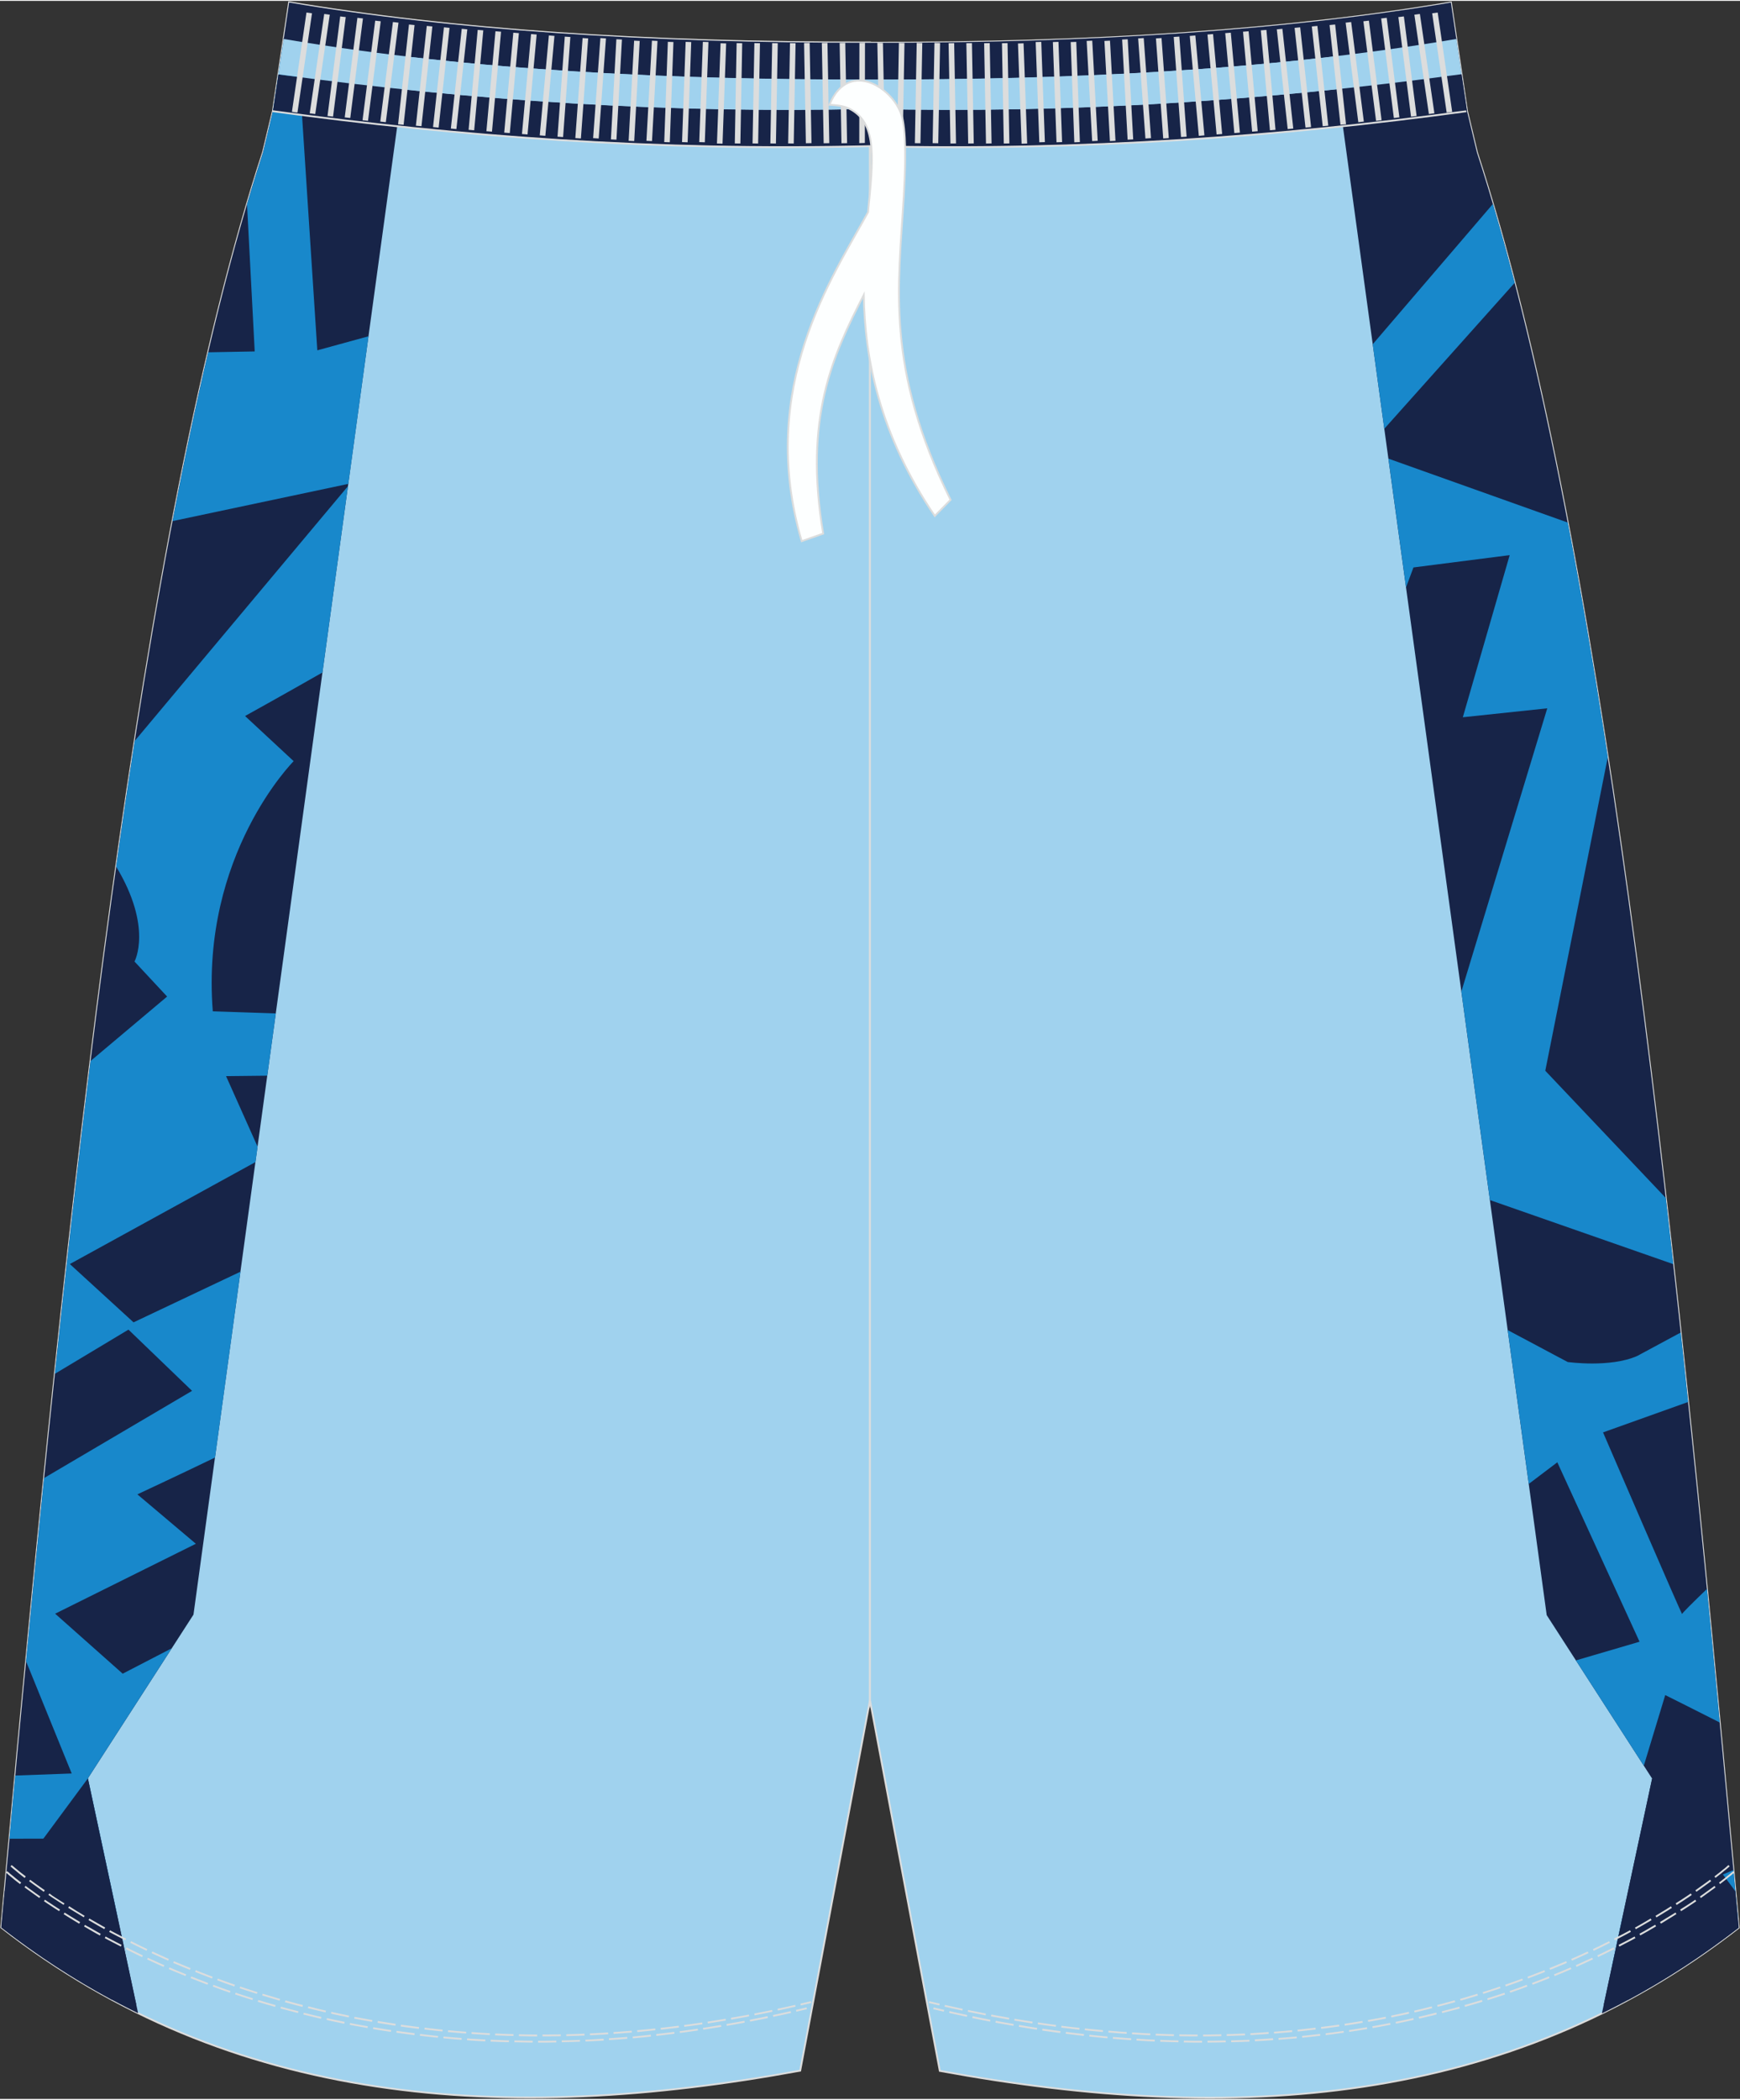 <?xml version="1.0" encoding="utf-8"?>
<!-- Generator: Adobe Illustrator 24.0.1, SVG Export Plug-In . SVG Version: 6.00 Build 0)  -->
<svg version="1.1" id="图层_1" xmlns="http://www.w3.org/2000/svg" xmlns:xlink="http://www.w3.org/1999/xlink" x="0px" y="0px"
	 width="380px" height="458.24px" viewBox="0 0 380.23 458.14" enable-background="new 0 0 380.23 458.14" xml:space="preserve">
<rect x="0" y="0" width="380.23" height="458.14" fill="#333333" stroke="none"/>
<g id="图层_1_1_">
	
		<path fill-rule="evenodd" clip-rule="evenodd" fill="#A0D2EE" stroke="#DCDDDD" stroke-width="0.4" stroke-miterlimit="22.926" d="
		M59.66,23.97l-1.99,8.32l-0.17,0.69c0,0,0,0.01,0,0.02C30.43,116.06,15.03,259.23,1.22,410.48l-0.94,10.21
		c50.19,39.04,110.17,43.11,174.58,31.27l15.25-80.88l0.01,0.05V9.09h-0.02C141.29,9.18,98.78,6.34,63.18,0.31L59.66,23.97z"/>
	<g>
		<g>
			<path fill-rule="evenodd" clip-rule="evenodd" fill="#172448" d="M62.01,8.15l26.92,3.69L42.28,352.38L19.2,388.14l10.98,51.28
				c-10.3-5.05-20.28-11.24-29.9-18.73l0.94-10.21C15.03,259.23,30.43,116.06,57.5,33.01c0-0.01,0-0.02,0-0.02l0.17-0.69l1.99-8.32
				L62.01,8.15z"/>
			<path fill-rule="evenodd" clip-rule="evenodd" fill="#1888CB" d="M2.05,401.32c7.91-0.05,15.08-0.02,15.2,0.23l8.46,16.99
				l-6.51-30.41l18.33-28.4l-10.72,5.55l-14.76-13.1l30.75-15.27l-12.78-10.79c0,0,9.18-4.28,16.97-8.04l5.56-40.58l-23.37,11.06
				l-13.92-12.73l40.57-22.27l0.46-3.35L49.4,234.8l9.01-0.1l1.86-13.59l-13.77-0.46c-2.7-34.24,17.67-54.63,17.67-54.63
				l-10.62-9.86c0,0,8.08-4.47,16.92-9.51l5.57-40.68l-46.6,55.63c-1.39,8.95-2.74,18.1-4.06,27.44
				c8.06,13.32,4.01,20.73,4.01,20.73l7.13,7.65L19.78,231.5c-2.73,22.06-5.32,44.91-7.79,68.3l16.08-9.65l13.9,13.37L9.63,322.56
				c-1.34,13.2-2.65,26.54-3.94,39.99l9.98,24.52l-12.34,0.45C2.9,392.11,2.48,396.71,2.05,401.32L2.05,401.32z M59.66,23.97
				L61.8,9.61l3.19-0.12l4.35,66.82l11.19-3.07l-4.41,32.23l-38.41,8.13c2.47-12.92,5.06-25.24,7.79-36.86l10.16-0.19l-1.68-32.13
				c1.15-3.91,2.33-7.72,3.53-11.4c0-0.01,0-0.02,0-0.02l0.17-0.69L59.66,23.97z"/>
		</g>
		<path fill-rule="evenodd" clip-rule="evenodd" fill="#172448" d="M19.21,388.14l10.57,49.39l-5.39-1.09
			c-8.26-4.45-16.3-9.68-24.11-15.75l0.73-7.94L19.21,388.14z"/>
	</g>
	
		<path fill-rule="evenodd" clip-rule="evenodd" fill="#A0D2EE" stroke="#DCDDDD" stroke-width="0.4" stroke-miterlimit="22.926" d="
		M320.57,24.03l1.99,8.32l0.17,0.69c0,0,0,0.01,0,0.02c27.07,83.05,42.47,226.22,56.28,377.47l0.94,10.21
		c-50.19,39.04-110.17,43.11-174.58,31.27l-15.25-80.88l-0.01,0.05V9.14h0.02c48.81,0.09,91.32-2.74,126.92-8.78L320.57,24.03z"/>
	<g>
		<g>
			<path fill-rule="evenodd" clip-rule="evenodd" fill="#172448" d="M291.33,11.89l26.89-3.68l2.35,15.82l1.99,8.32l0.17,0.69
				c0,0,0,0.01,0,0.02c27.07,83.05,42.47,226.22,56.28,377.47l0.94,10.21c-9.62,7.48-19.6,13.68-29.9,18.73l10.98-51.28l-23.04-35.7
				L291.33,11.89z"/>
			<path fill-rule="evenodd" clip-rule="evenodd" fill="#1888CB" d="M299.97,74.98l26.26-30.63c1.63,5.52,3.22,11.26,4.76,17.22
				L302.5,93.44L299.97,74.98L299.97,74.98z M342.59,113.92c3.09,16.17,6,33.29,8.75,51.21l-13.66,68.49l26.34,27.79
				c0.55,4.78,1.09,9.6,1.63,14.44l-40.07-13.99l-6.24-45.53l18.77-61.85l-18.45,1.95l10.24-35.4l-21.03,2.69l-1.62,4.34l-3.85-28.1
				L342.59,113.92L342.59,113.92z M367.28,290.78c0.54,5.03,1.08,10.09,1.61,15.17l-18.59,6.64c0,0,17.35,40.22,17.28,39.66
				c-0.02-0.17,2.24-2.41,5.43-5.48c0.94,9.66,1.88,19.39,2.8,29.17c-6.64-3.37-11.92-5.99-11.92-5.99l-4.68,15.42l-14.84-22.99
				l13.91-4.08l-17.97-39.18l-6.24,4.72l-4.6-33.59l13.1,6.97c0,0,9.25,1.31,15.2-1.32L367.28,290.78L367.28,290.78z M378.8,408.15
				l0.22,2.38l0.75,8.24l-27.54,10.5l2.3-10.77L378.8,408.15z"/>
		</g>
		<path fill-rule="evenodd" clip-rule="evenodd" fill="#172448" d="M361.02,388.19l-10.57,49.39l5.39-1.09
			c8.26-4.45,16.3-9.68,24.11-15.75l-0.73-7.94L361.02,388.19z"/>
	</g>
	<path fill-rule="evenodd" clip-rule="evenodd" fill="#DCDDDD" d="M4.64,410.89l-0.16-0.12l-0.18-0.14l-0.17-0.13l-0.17-0.13
		l-0.16-0.13l-0.16-0.12L3.49,410l-0.15-0.12l-0.14-0.12l-0.13-0.11l-0.13-0.11l-0.12-0.1l-0.12-0.09l-0.11-0.09l-0.11-0.09
		l-0.1-0.08l-0.09-0.07l-0.09-0.07l-0.08-0.07l-0.07-0.07l-0.07-0.07l-0.07-0.05l-0.06-0.05l-0.06-0.05l-0.05-0.04l-0.04-0.04
		l-0.04-0.03l-0.03-0.03l-0.02-0.02l-0.02-0.02l-0.01-0.01l-0.01-0.01l0,0l-0.26,0.3l0,0l0.01,0.01l0.01,0.02l0.02,0.02l0.02,0.02
		l0.03,0.03l0.04,0.03l0.04,0.04l0.05,0.04l0.05,0.05L1.64,409l0.07,0.06l0.07,0.06l0.08,0.07l0.08,0.07l0.09,0.07l0.09,0.08
		l0.1,0.08l0.11,0.09l0.11,0.09l0.12,0.1l0.12,0.1l0.13,0.11l0.13,0.11l0.14,0.12l0.15,0.12l0.15,0.12l0.16,0.12l0.16,0.13
		l0.17,0.13l0.17,0.13l0.18,0.14l0.16,0.12L4.64,410.89L4.64,410.89L4.64,410.89L4.64,410.89L4.64,410.89z M176.24,438.15
		l-1.31,0.31l-0.99,0.23l0.09,0.39l1-0.23l1.31-0.31L176.24,438.15L176.24,438.15L176.24,438.15L176.24,438.15L176.24,438.15z
		 M172.78,438.97l-0.44,0.1l-1.3,0.29l-1.29,0.28l-0.85,0.18l0.08,0.39l0.86-0.18l1.29-0.28l1.3-0.29l0.44-0.1L172.78,438.97
		L172.78,438.97L172.78,438.97L172.78,438.97L172.78,438.97z M167.73,440.07l-0.53,0.11l-1.28,0.26l-1.27,0.25l-0.81,0.16l0.07,0.4
		l0.82-0.16l1.28-0.25l1.28-0.26l0.53-0.11L167.73,440.07L167.73,440.07L167.73,440.07L167.73,440.07L167.73,440.07z M162.66,441.08
		l-0.53,0.1l-1.26,0.23l-1.26,0.22l-0.86,0.15l0.07,0.4l0.87-0.16l1.26-0.22l1.26-0.23l0.53-0.11L162.66,441.08L162.66,441.08
		L162.66,441.08L162.66,441.08L162.66,441.08z M157.56,441.99l-0.44,0.07l-1.24,0.2l-1.24,0.2l-1.02,0.16l0.06,0.4l1.02-0.16
		l1.24-0.2l1.24-0.2l0.44-0.07L157.56,441.99L157.56,441.99L157.56,441.99L157.56,441.99L157.56,441.99z M152.47,442.8l-0.26,0.04
		l-1.22,0.17l-1.22,0.17l-1.22,0.16h-0.03l0.05,0.4l0.03-0.01l1.22-0.16l1.22-0.17l1.23-0.18l0.26-0.04L152.47,442.8L152.47,442.8
		L152.47,442.8L152.47,442.8L152.47,442.8z M147.34,443.5l-1.2,0.15l-1.2,0.14l-1.2,0.14l-0.36,0.04l0.04,0.4l0.37-0.04l1.2-0.14
		l1.2-0.14l1.2-0.15L147.34,443.5L147.34,443.5L147.34,443.5L147.34,443.5L147.34,443.5z M142.2,444.11l-0.81,0.09l-1.18,0.12
		l-1.18,0.12l-0.78,0.07l0.03,0.4l0.79-0.07l1.18-0.11l1.19-0.12l0.81-0.09L142.2,444.11L142.2,444.11L142.2,444.11L142.2,444.11
		L142.2,444.11z M137.05,444.6l-0.36,0.03l-1.16,0.09l-1.16,0.08l-1.16,0.08l-0.14,0.01l0.02,0.4l0.14-0.01l1.16-0.08l1.16-0.08
		l1.17-0.09l0.36-0.03L137.05,444.6L137.05,444.6L137.05,444.6L137.05,444.6L137.05,444.6z M131.9,444.98l-0.96,0.06l-1.14,0.07
		l-1.14,0.06l-0.74,0.03l0.02,0.4l0.74-0.03l1.14-0.06l1.15-0.06l0.96-0.06L131.9,444.98L131.9,444.98L131.9,444.98L131.9,444.98
		L131.9,444.98z M126.73,445.25l-0.32,0.01l-1.12,0.04l-1.12,0.03l-1.11,0.02l-0.31,0.01l0.01,0.4l0.31-0.01l1.11-0.03l1.12-0.04
		l1.13-0.04l0.32-0.02L126.73,445.25L126.73,445.25L126.73,445.25L126.73,445.25L126.73,445.25z M121.57,445.4l-0.69,0.01l-1.1,0.02
		l-1.1,0.01h-1.09h-0.01v0.4h0.01h1.09l1.1-0.01l1.1-0.02l0.69-0.01V445.4L121.57,445.4L121.57,445.4L121.57,445.4L121.57,445.4z
		 M116.4,445.43l-0.96-0.01l-1.08-0.02l-1.07-0.02l-0.87-0.02l-0.01,0.4l0.88,0.02l1.08,0.02l1.08,0.02l0.96,0.01L116.4,445.43
		L116.4,445.43L116.4,445.43L116.4,445.43L116.4,445.43z M111.22,445.35h-0.05l-1.06-0.03l-1.05-0.04l-1.05-0.04l-0.78-0.03
		l-0.02,0.4l0.78,0.03l1.05,0.04l1.06,0.04l1.06,0.03h0.05L111.22,445.35L111.22,445.35L111.22,445.35L111.22,445.35L111.22,445.35z
		 M106.06,445.15h-0.1l-1.03-0.05l-1.03-0.06l-1.03-0.06l-0.79-0.06l-0.03,0.4l0.79,0.06l1.03,0.07l1.03,0.06l1.04,0.06h0.1
		L106.06,445.15L106.06,445.15L106.06,445.15L106.06,445.15L106.06,445.15z M100.89,444.83h-0.04l-1.01-0.08l-1.01-0.08l-1-0.09
		l-0.91-0.08l-0.04,0.4l0.92,0.08l1,0.09l1.01,0.08l1.01,0.07h0.04L100.89,444.83L100.89,444.83L100.89,444.83L100.89,444.83
		L100.89,444.83z M95.75,444.38l-0.85-0.08l-0.99-0.11l-0.97-0.11l-0.96-0.12l-0.18-0.02l-0.05,0.4l0.19,0.02l0.96,0.11l0.97,0.11
		l0.97,0.11l0.85,0.08L95.75,444.38L95.75,444.38L95.75,444.38L95.75,444.38L95.75,444.38z M90.61,443.79l-0.55-0.07l-0.96-0.12
		l-0.94-0.13l-0.94-0.12l-0.55-0.08l-0.06,0.4l0.55,0.08l0.94,0.13l0.96,0.13l0.96,0.12l0.55,0.07L90.61,443.79L90.61,443.79
		L90.61,443.79L90.61,443.79L90.61,443.79z M85.48,443.1l-0.14-0.02l-0.92-0.14l-0.92-0.15l-0.91-0.15l-0.91-0.15l-0.1-0.02
		l-0.07,0.4l0.1,0.02l0.91,0.15l0.91,0.15l0.92,0.14l0.93,0.14l0.14,0.02L85.48,443.1L85.48,443.1L85.48,443.1L85.48,443.1
		L85.48,443.1z M80.38,442.27l-0.53-0.09l-0.9-0.16l-0.89-0.16l-0.88-0.17l-0.69-0.13l-0.07,0.39l0.69,0.13l0.89,0.16l0.89,0.16
		l0.9,0.16l0.53,0.09L80.38,442.27L80.38,442.27L80.38,442.27L80.38,442.27L80.38,442.27z M75.31,441.31l-0.77-0.16l-0.86-0.18
		l-0.86-0.18l-0.86-0.19l-0.52-0.11l-0.09,0.39l0.52,0.12l0.86,0.19l0.86,0.18l0.87,0.18l0.77,0.16L75.31,441.31L75.31,441.31
		L75.31,441.31L75.31,441.31L75.31,441.31z M70.24,440.23h-0.02l-0.84-0.19l-0.84-0.2l-0.83-0.2l-0.83-0.21l-0.49-0.12l-0.1,0.39
		l0.49,0.12l0.83,0.21l0.83,0.2l0.84,0.2l0.84,0.2l0.02,0.01L70.24,440.23L70.24,440.23L70.24,440.23L70.24,440.23L70.24,440.23z
		 M65.22,439l-0.81-0.21l-0.81-0.21l-0.8-0.21l-0.8-0.22l-0.61-0.16l-0.11,0.38l0.62,0.17l0.8,0.21l0.8,0.21l0.81,0.21l0.81,0.21
		L65.22,439L65.22,439L65.22,439L65.22,439L65.22,439z M60.24,437.65l-0.6-0.17l-0.78-0.22l-0.77-0.23l-0.77-0.23l-0.76-0.23
		l-0.12-0.03l-0.12,0.38l0.12,0.04l0.76,0.23l0.77,0.23l0.77,0.22l0.78,0.23l0.6,0.17L60.24,437.65L60.24,437.65L60.24,437.65
		L60.24,437.65L60.24,437.65z M55.27,436.17l-0.26-0.08l-0.75-0.24l-0.74-0.24l-0.74-0.24l-0.73-0.24l-0.55-0.19l-0.12,0.37
		l0.56,0.19l0.73,0.24l0.74,0.24l0.74,0.24l0.75,0.24l0.26,0.08L55.27,436.17L55.27,436.17L55.27,436.17L55.27,436.17L55.27,436.17z
		 M50.36,434.57l-0.49-0.17l-0.71-0.25l-0.71-0.25l-0.7-0.26l-0.69-0.26l-0.43-0.16l-0.14,0.37l0.43,0.16l0.7,0.26l0.7,0.26
		l0.71,0.25l0.72,0.25l0.49,0.17L50.36,434.57L50.36,434.57L50.36,434.57L50.36,434.57L50.36,434.57z M45.49,432.82l-0.51-0.19
		l-0.67-0.26l-0.67-0.26l-0.67-0.26l-0.66-0.26l-0.51-0.2l-0.15,0.37l0.51,0.2l0.66,0.26l0.67,0.26l0.67,0.26l0.68,0.26l0.51,0.19
		L45.49,432.82L45.49,432.82L45.49,432.82L45.49,432.82L45.49,432.82z M40.69,430.94l-0.34-0.14l-0.64-0.26l-0.63-0.26l-0.63-0.26
		l-0.63-0.27l-0.62-0.26l-0.16-0.07l-0.16,0.36l0.16,0.07l0.62,0.27l0.63,0.26l0.63,0.26l0.63,0.26l0.64,0.26l0.34,0.14
		L40.69,430.94L40.69,430.94L40.69,430.94L40.69,430.94L40.69,430.94z M35.91,428.94l-0.57-0.25l-0.6-0.27l-0.59-0.27l-0.59-0.27
		l-0.58-0.26l-0.58-0.27l-0.09-0.04l-0.17,0.36l0.09,0.04l0.58,0.26l0.58,0.27l0.59,0.27l0.59,0.27l0.6,0.27l0.58,0.25L35.91,428.94
		L35.91,428.94L35.91,428.94L35.91,428.94L35.91,428.94z M31.21,426.79l-0.53-0.25l-0.56-0.27L29.57,426l-0.55-0.27l-0.54-0.26
		l-0.53-0.26l-0.29-0.15l-0.18,0.35l0.3,0.15l0.53,0.27l0.54,0.27l0.55,0.27l0.55,0.27l0.56,0.27l0.53,0.26L31.21,426.79
		L31.21,426.79L31.21,426.79L31.21,426.79L31.21,426.79z M26.58,424.5l-0.22-0.11l-0.52-0.27l-0.51-0.26l-0.5-0.26l-0.5-0.26
		l-0.49-0.26l-0.49-0.26l-0.27-0.15l-0.19,0.35l0.27,0.15l0.49,0.26l0.5,0.26l0.5,0.26l0.51,0.26l0.51,0.27l0.51,0.26l0.23,0.12
		L26.58,424.5L26.58,424.5L26.58,424.5L26.58,424.5L26.58,424.5z M22.01,422.08l-0.12-0.07l-0.47-0.26l-0.46-0.26l-0.46-0.26
		l-0.45-0.26l-0.45-0.26l-0.43-0.23l-0.44-0.25l-0.16-0.1l-0.2,0.34l0.16,0.1l0.44,0.25l0.44,0.26l0.45,0.26l0.45,0.26l0.46,0.26
		l0.46,0.26l0.47,0.26l0.12,0.07L22.01,422.08L22.01,422.08L22.01,422.08L22.01,422.08L22.01,422.08z M17.52,419.52l-0.09-0.05
		l-0.41-0.25l-0.41-0.24l-0.4-0.25l-0.4-0.24l-0.4-0.24l-0.4-0.25l-0.38-0.24l-0.38-0.23l-0.13-0.08l-0.21,0.34l0.13,0.08l0.38,0.24
		l0.38,0.24l0.39,0.24l0.4,0.24l0.4,0.25l0.4,0.24l0.41,0.25l0.41,0.25l0.09,0.05L17.52,419.52L17.52,419.52L17.52,419.52
		L17.52,419.52L17.52,419.52z M13.12,416.8l-0.32-0.21l-0.35-0.22l-0.34-0.22l-0.34-0.22l-0.33-0.22l-0.33-0.22l-0.32-0.21
		l-0.32-0.21l-0.31-0.21l-0.3-0.21l-0.04-0.02l-0.22,0.33l0.04,0.02l0.3,0.21l0.31,0.21l0.32,0.21l0.32,0.21l0.33,0.22l0.33,0.22
		l0.34,0.22l0.35,0.22l0.35,0.22l0.32,0.21L13.12,416.8L13.12,416.8L13.12,416.8L13.12,416.8L13.12,416.8z M8.82,413.94l-0.15-0.1
		l-0.28-0.2l-0.27-0.19l-0.27-0.19l-0.26-0.19l-0.26-0.19l-0.25-0.18l-0.25-0.18l-0.24-0.17l-0.24-0.17L6.11,412l-0.22-0.16
		l-0.22-0.17l-0.08-0.07l-0.24,0.32l0.09,0.07l0.22,0.16l0.22,0.16l0.23,0.17l0.24,0.17l0.24,0.17L6.84,413l0.25,0.18l0.26,0.19
		l0.26,0.19l0.27,0.19l0.27,0.19l0.28,0.2l0.15,0.11L8.82,413.94z"/>
	<path fill-rule="evenodd" clip-rule="evenodd" fill="#DCDDDD" d="M5.63,409.54l-0.16-0.12l-0.18-0.14l-0.17-0.13l-0.17-0.13
		l-0.16-0.12l-0.16-0.12l-0.15-0.12l-0.14-0.12l-0.14-0.11l-0.13-0.11l-0.13-0.1l-0.12-0.1l-0.12-0.1l-0.11-0.09l-0.11-0.09
		l-0.1-0.08l-0.09-0.08l-0.09-0.07l-0.08-0.07l-0.08-0.07l-0.07-0.06l-0.07-0.06l-0.06-0.05l-0.06-0.04l-0.05-0.04l-0.04-0.04
		l-0.04-0.03l-0.03-0.02l-0.02-0.02l-0.02-0.02l-0.01-0.02l-0.01-0.01l0,0l-0.26,0.3l0,0l0.01,0.01l0.01,0.01l0.02,0.02l0.02,0.02
		l0.03,0.03l0.04,0.03l0.04,0.03l0.05,0.04l0.06,0.05l0.06,0.06l0.07,0.06l0.07,0.06l0.08,0.07l0.08,0.07l0.09,0.07l0.1,0.08
		l0.1,0.08l0.11,0.09l0.11,0.09l0.12,0.1l0.12,0.1l0.13,0.11l0.13,0.11l0.14,0.12l0.15,0.12l0.15,0.12l0.16,0.12l0.16,0.13
		l0.17,0.13l0.17,0.13l0.18,0.14l0.16,0.12L5.63,409.54L5.63,409.54L5.63,409.54L5.63,409.54L5.63,409.54z M177.21,436.79
		l-1.31,0.31l-0.99,0.23l0.09,0.39l1-0.23l1.31-0.31L177.21,436.79L177.21,436.79L177.21,436.79L177.21,436.79L177.21,436.79z
		 M173.77,437.6l-0.44,0.1l-1.29,0.29l-1.29,0.28l-0.85,0.18l0.08,0.39l0.86-0.18l1.29-0.29l1.3-0.29l0.44-0.1L173.77,437.6
		L173.77,437.6L173.77,437.6L173.77,437.6L173.77,437.6z M168.72,438.71l-0.53,0.11l-1.28,0.26l-1.27,0.25l-0.81,0.16l0.07,0.39
		l0.81-0.16l1.28-0.25l1.28-0.26l0.53-0.12L168.72,438.71L168.72,438.71L168.72,438.71L168.72,438.71L168.72,438.71z M163.64,439.72
		l-0.53,0.1l-1.26,0.23l-1.26,0.22l-0.87,0.15l0.07,0.4l0.87-0.16l1.26-0.22l1.26-0.23l0.53-0.11L163.64,439.72L163.64,439.72
		L163.64,439.72L163.64,439.72L163.64,439.72z M158.55,440.63l-0.44,0.07l-1.24,0.2l-1.24,0.2l-1.02,0.16l0.06,0.39l1.02-0.16
		l1.24-0.2l1.24-0.2l0.44-0.07L158.55,440.63L158.55,440.63L158.55,440.63L158.55,440.63L158.55,440.63z M153.45,441.44l-0.26,0.04
		l-1.23,0.18l-1.22,0.17l-1.22,0.16h-0.03l0.05,0.4l0.03-0.01l1.22-0.16l1.22-0.17l1.23-0.17l0.26-0.04L153.45,441.44L153.45,441.44
		L153.45,441.44L153.45,441.44L153.45,441.44z M148.32,442.15l-1.2,0.15l-1.2,0.14l-1.2,0.14l-0.36,0.04l0.04,0.4l0.37-0.04
		l1.2-0.14l1.2-0.14l1.2-0.15L148.32,442.15L148.32,442.15L148.32,442.15L148.32,442.15L148.32,442.15z M143.18,442.75l-0.81,0.08
		l-1.18,0.12l-1.18,0.11l-0.78,0.07l0.03,0.4l0.78-0.07l1.18-0.12l1.19-0.12l0.81-0.08L143.18,442.75L143.18,442.75L143.18,442.75
		L143.18,442.75L143.18,442.75z M138.03,443.24l-0.36,0.03l-1.16,0.09l-1.16,0.09l-1.15,0.08l-0.14,0.01l0.02,0.4l0.14-0.01
		l1.16-0.08l1.16-0.09l1.17-0.09l0.36-0.03L138.03,443.24L138.03,443.24L138.03,443.24L138.03,443.24L138.03,443.24z M132.88,443.62
		l-0.96,0.06l-1.14,0.06l-1.14,0.06l-0.74,0.03l0.02,0.4l0.74-0.03l1.14-0.06l1.15-0.06l0.96-0.06L132.88,443.62L132.88,443.62
		L132.88,443.62L132.88,443.62L132.88,443.62z M127.72,443.88l-0.32,0.02l-1.12,0.04l-1.12,0.04l-1.11,0.03l-0.31,0.01l0.01,0.4
		l0.31-0.01l1.11-0.03l1.12-0.04l1.13-0.04l0.32-0.01L127.72,443.88L127.72,443.88L127.72,443.88L127.72,443.88L127.72,443.88z
		 M122.54,444.04l-0.69,0.01l-1.1,0.01l-1.1,0.01h-1.09h-0.01v0.4h0.01h1.09l1.1-0.01l1.1-0.01l0.69-0.02V444.04L122.54,444.04
		L122.54,444.04L122.54,444.04L122.54,444.04z M117.38,444.08l-0.96-0.01l-1.08-0.01l-1.07-0.02l-0.87-0.02l-0.01,0.4l0.88,0.02
		l1.07,0.02l1.08,0.02l0.96,0.01L117.38,444.08L117.38,444.08L117.38,444.08L117.38,444.08L117.38,444.08z M112.21,443.99h-0.05
		l-1.06-0.03l-1.06-0.04l-1.05-0.04l-0.78-0.03l-0.02,0.4l0.78,0.03l1.05,0.04l1.06,0.04l1.06,0.02h0.05L112.21,443.99
		L112.21,443.99L112.21,443.99L112.21,443.99L112.21,443.99z M107.04,443.79h-0.1l-1.04-0.06l-1.03-0.06l-1.02-0.07l-0.79-0.06
		l-0.03,0.4l0.79,0.06l1.03,0.06l1.03,0.06l1.04,0.06l0.1,0.01L107.04,443.79L107.04,443.79L107.04,443.79L107.04,443.79
		L107.04,443.79z M101.87,443.46h-0.04l-1.01-0.08l-1.01-0.08l-0.98-0.09l-0.91-0.08l-0.04,0.4l0.92,0.08l1,0.09l1.01,0.08
		l1.01,0.07l0.04,0.01L101.87,443.46L101.87,443.46L101.87,443.46L101.87,443.46L101.87,443.46z M96.73,443.01l-0.85-0.09l-0.97-0.1
		l-0.97-0.11l-0.96-0.12l-0.18-0.02l-0.05,0.4l0.19,0.02l0.96,0.11l0.97,0.11l0.97,0.11l0.85,0.08L96.73,443.01L96.73,443.01
		L96.73,443.01L96.73,443.01L96.73,443.01z M91.59,442.44l-0.55-0.07l-0.96-0.12l-0.96-0.13L88.18,442l-0.55-0.08l-0.06,0.4
		l0.55,0.08l0.94,0.13l0.96,0.12l0.96,0.12l0.55,0.07L91.59,442.44L91.59,442.44L91.59,442.44L91.59,442.44L91.59,442.44z
		 M86.47,441.73l-0.14-0.02l-0.92-0.14l-0.92-0.14l-0.91-0.15l-0.91-0.15l-0.1-0.02l-0.07,0.4l0.1,0.02l0.91,0.15l0.91,0.15
		l0.92,0.15l0.93,0.14l0.14,0.02L86.47,441.73L86.47,441.73L86.47,441.73L86.47,441.73L86.47,441.73z M81.37,440.91l-0.53-0.09
		l-0.9-0.16l-0.89-0.16l-0.88-0.16l-0.69-0.13l-0.08,0.39l0.69,0.13l0.89,0.16l0.89,0.16l0.9,0.16l0.53,0.09L81.37,440.91
		L81.37,440.91L81.37,440.91L81.37,440.91L81.37,440.91z M76.28,439.94l-0.77-0.16l-0.86-0.18l-0.86-0.18l-0.86-0.18l-0.51-0.12
		l-0.09,0.39l0.52,0.12l0.86,0.19l0.86,0.18l0.87,0.18l0.77,0.16L76.28,439.94L76.28,439.94L76.28,439.94L76.28,439.94L76.28,439.94
		z M71.23,438.86l-0.02-0.01l-0.84-0.19l-0.84-0.2l-0.83-0.21l-0.83-0.21l-0.49-0.12l-0.1,0.39l0.49,0.12l0.83,0.21l0.83,0.2
		l0.84,0.2l0.84,0.2h0.02L71.23,438.86L71.23,438.86L71.23,438.86L71.23,438.86L71.23,438.86z M66.2,437.64l-0.81-0.21l-0.81-0.21
		l-0.8-0.22l-0.8-0.22l-0.61-0.15l-0.11,0.38l0.62,0.17l0.8,0.22l0.8,0.22l0.81,0.21l0.81,0.21L66.2,437.64L66.2,437.64L66.2,437.64
		L66.2,437.64L66.2,437.64z M61.21,436.29l-0.6-0.17l-0.78-0.23l-0.77-0.23l-0.77-0.23l-0.76-0.23l-0.12-0.03l-0.12,0.38l0.12,0.03
		l0.77,0.23l0.77,0.23l0.77,0.23l0.78,0.23l0.6,0.17L61.21,436.29L61.21,436.29L61.21,436.29L61.21,436.29L61.21,436.29z
		 M56.26,434.82L56,434.74l-0.75-0.24l-0.74-0.24l-0.74-0.24l-0.73-0.24l-0.55-0.19l-0.13,0.37l0.56,0.19l0.73,0.24l0.74,0.24
		l0.74,0.24l0.75,0.24l0.26,0.08L56.26,434.82L56.26,434.82L56.26,434.82L56.26,434.82L56.26,434.82z M51.34,433.2l-0.49-0.17
		l-0.71-0.25l-0.71-0.25l-0.7-0.25l-0.7-0.26l-0.43-0.16l-0.14,0.37l0.43,0.16l0.7,0.26l0.7,0.26l0.71,0.25l0.72,0.25l0.49,0.17
		L51.34,433.2L51.34,433.2L51.34,433.2L51.34,433.2L51.34,433.2z M46.48,431.46l-0.51-0.19l-0.68-0.26l-0.67-0.26l-0.67-0.26
		l-0.66-0.26l-0.51-0.21l-0.15,0.37l0.51,0.21l0.66,0.26l0.67,0.26l0.67,0.26l0.68,0.26l0.51,0.2L46.48,431.46L46.48,431.46
		L46.48,431.46L46.48,431.46L46.48,431.46z M41.66,429.58l-0.34-0.14l-0.64-0.26l-0.63-0.26l-0.63-0.26l-0.63-0.27l-0.62-0.25
		L38,428.06l-0.16,0.36l0.16,0.07l0.62,0.27l0.63,0.26l0.63,0.26l0.63,0.26l0.64,0.26l0.34,0.14L41.66,429.58L41.66,429.58
		L41.66,429.58L41.66,429.58L41.66,429.58z M36.9,427.57l-0.57-0.25l-0.6-0.27l-0.59-0.27l-0.59-0.27l-0.58-0.27l-0.58-0.26
		l-0.09-0.04l-0.17,0.35l0.09,0.05l0.58,0.27l0.58,0.27l0.59,0.27l0.59,0.27l0.6,0.27l0.58,0.25L36.9,427.57L36.9,427.57
		L36.9,427.57L36.9,427.57L36.9,427.57z M32.19,425.43l-0.53-0.26l-0.56-0.27l-0.55-0.27L30,424.36l-0.54-0.27l-0.53-0.26
		l-0.29-0.15l-0.18,0.35l0.29,0.15l0.54,0.27l0.54,0.27l0.55,0.27l0.55,0.27l0.56,0.27l0.53,0.25L32.19,425.43L32.19,425.43
		L32.19,425.43L32.19,425.43L32.19,425.43z M27.55,423.14l-0.22-0.12l-0.52-0.26l-0.51-0.26l-0.5-0.26l-0.5-0.26l-0.49-0.26
		l-0.49-0.26l-0.27-0.15l-0.19,0.35l0.27,0.15l0.49,0.26l0.5,0.26l0.5,0.26l0.51,0.26l0.51,0.26l0.52,0.27l0.22,0.12L27.55,423.14
		L27.55,423.14L27.55,423.14L27.55,423.14L27.55,423.14z M22.99,420.71l-0.12-0.07l-0.47-0.26l-0.46-0.26l-0.46-0.26l-0.45-0.26
		l-0.45-0.26l-0.44-0.25l-0.44-0.25l-0.16-0.1l-0.2,0.34l0.16,0.1l0.44,0.25l0.44,0.26l0.45,0.26l0.45,0.26l0.46,0.26l0.46,0.26
		l0.47,0.26l0.12,0.07L22.99,420.71L22.99,420.71L22.99,420.71L22.99,420.71L22.99,420.71z M18.5,418.15l-0.09-0.05L18,417.85
		l-0.41-0.25l-0.4-0.24l-0.4-0.24l-0.39-0.25l-0.4-0.25l-0.38-0.24l-0.38-0.24l-0.13-0.08l-0.21,0.34l0.13,0.08l0.38,0.24l0.39,0.24
		l0.39,0.24l0.4,0.24l0.4,0.24l0.4,0.24l0.41,0.25l0.41,0.25l0.09,0.05L18.5,418.15L18.5,418.15L18.5,418.15L18.5,418.15
		L18.5,418.15z M14.1,415.45l-0.32-0.2l-0.35-0.22l-0.35-0.22l-0.34-0.22l-0.33-0.21l-0.33-0.21l-0.32-0.21l-0.32-0.21l-0.31-0.24
		l-0.3-0.21l-0.04-0.03l-0.22,0.32l0.04,0.02l0.31,0.21l0.31,0.21l0.32,0.21l0.32,0.21l0.33,0.21l0.33,0.22l0.34,0.22l0.35,0.22
		l0.35,0.23l0.32,0.2L14.1,415.45L14.1,415.45L14.1,415.45L14.1,415.45L14.1,415.45z M9.79,412.57l-0.15-0.11l-0.28-0.19l-0.27-0.19
		l-0.27-0.19l-0.26-0.19l-0.26-0.18l-0.25-0.18l-0.25-0.18l-0.24-0.17l-0.23-0.17l-0.21-0.16L6.9,410.5l-0.22-0.16l-0.08-0.07
		l-0.24,0.31l0.08,0.07l0.22,0.16l0.22,0.16l0.23,0.17l0.23,0.17l0.24,0.17l0.25,0.18l0.25,0.18l0.26,0.19l0.26,0.19l0.27,0.19
		l0.27,0.19l0.28,0.2l0.15,0.11L9.79,412.57z"/>
	<path fill-rule="evenodd" clip-rule="evenodd" fill="#DCDDDD" d="M375.87,411.21l0.16-0.12l0.18-0.14l0.17-0.13l0.17-0.13
		l0.16-0.13l0.16-0.12l0.15-0.12l0.15-0.12l0.14-0.11l0.13-0.11l0.13-0.11l0.12-0.1l0.12-0.1l0.12-0.09l0.11-0.09l0.1-0.08l0.1-0.07
		l0.09-0.07l0.08-0.07l0.08-0.07l0.07-0.06l0.07-0.06l0.06-0.05l0.06-0.05l0.05-0.04l0.04-0.04l0.04-0.03l0.03-0.03l0.02-0.02
		l0.02-0.02l0.02-0.02l0.01-0.01h0.01l-0.26-0.3v0.01l-0.01,0.01l-0.02,0.01l-0.02,0.02l-0.02,0.02l-0.03,0.03l-0.04,0.03
		l-0.04,0.04l-0.05,0.04l-0.06,0.05l-0.06,0.05l-0.07,0.05l-0.07,0.06l-0.07,0.07l-0.08,0.07l-0.09,0.07l-0.09,0.07l-0.1,0.08
		l-0.11,0.09l-0.12,0.09l-0.12,0.09l-0.12,0.1l-0.13,0.11l-0.13,0.11l-0.14,0.12l-0.15,0.12l-0.15,0.12l-0.16,0.12l-0.16,0.13
		l-0.17,0.13l-0.17,0.13l-0.18,0.14l-0.16,0.12L375.87,411.21L375.87,411.21L375.87,411.21L375.87,411.21L375.87,411.21z
		 M203.93,438.54l1.31,0.31l1,0.23l0.09-0.39l-0.99-0.23l-1.31-0.31L203.93,438.54L203.93,438.54L203.93,438.54L203.93,438.54
		L203.93,438.54z M207.4,439.35l0.44,0.1l1.3,0.29l1.29,0.28l0.86,0.18l0.08-0.39l-0.85-0.18l-1.29-0.28l-1.3-0.29l-0.44-0.1
		L207.4,439.35L207.4,439.35L207.4,439.35L207.4,439.35L207.4,439.35z M212.46,440.47l0.53,0.11l1.28,0.26l1.27,0.25l0.82,0.16
		l0.07-0.4l-0.81-0.16l-1.27-0.25l-1.28-0.26l-0.53-0.12L212.46,440.47L212.46,440.47L212.46,440.47L212.46,440.47L212.46,440.47z
		 M217.53,441.47l0.53,0.1l1.26,0.23l1.26,0.22l0.87,0.15l0.07-0.39l-0.86-0.15l-1.26-0.22l-1.26-0.23l-0.53-0.1L217.53,441.47
		L217.53,441.47L217.53,441.47L217.53,441.47L217.53,441.47z M222.64,442.39l0.44,0.07l1.24,0.2l1.24,0.2l1.02,0.16l0.06-0.4
		l-1.02-0.16l-1.24-0.2l-1.24-0.21l-0.44-0.07L222.64,442.39L222.64,442.39L222.64,442.39L222.64,442.39L222.64,442.39z
		 M227.74,443.2l0.26,0.04l1.23,0.17l1.22,0.17l1.22,0.16h0.03l0.05-0.4l-0.03-0.01l-1.22-0.16l-1.22-0.17l-1.22-0.17l-0.26-0.04
		L227.74,443.2L227.74,443.2L227.74,443.2L227.74,443.2L227.74,443.2z M232.88,443.9l1.2,0.15l1.2,0.14l1.2,0.14l0.37,0.04l0.04-0.4
		l-0.36-0.04l-1.2-0.14l-1.2-0.14l-1.2-0.15L232.88,443.9L232.88,443.9L232.88,443.9L232.88,443.9L232.88,443.9z M238.03,444.51
		l0.81,0.08l1.19,0.12l1.18,0.12l0.79,0.07l0.03-0.4l-0.78-0.07l-1.18-0.11l-1.18-0.12l-0.81-0.08L238.03,444.51L238.03,444.51
		L238.03,444.51L238.03,444.51L238.03,444.51z M243.18,445l0.36,0.03l1.17,0.09l1.16,0.09l1.16,0.08l0.14,0.01l0.02-0.4l-0.14-0.01
		l-1.16-0.08l-1.16-0.09l-1.16-0.09l-0.36-0.03L243.18,445L243.18,445L243.18,445L243.18,445L243.18,445z M248.34,445.38l0.96,0.06
		l1.15,0.07l1.14,0.06l0.74,0.03l0.02-0.4l-0.74-0.03l-1.14-0.06l-1.14-0.07l-0.96-0.06L248.34,445.38L248.34,445.38L248.34,445.38
		L248.34,445.38L248.34,445.38z M253.52,445.64l0.32,0.01l1.13,0.04l1.12,0.04l1.12,0.03l0.31,0.01l0.01-0.4l-0.31-0.01l-1.11-0.03
		l-1.12-0.03l-1.12-0.04l-0.32-0.02L253.52,445.64L253.52,445.64L253.52,445.64L253.52,445.64L253.52,445.64z M258.69,445.8
		l0.69,0.01l1.1,0.02l1.1,0.01h1.09h0.01v-0.4h-0.01h-1.09l-1.1-0.01l-1.1-0.02l-0.69-0.01V445.8L258.69,445.8L258.69,445.8
		L258.69,445.8L258.69,445.8z M263.87,445.83l0.96-0.01l1.08-0.01l1.07-0.02l0.88-0.02l-0.01-0.4l-0.88,0.02l-1.07,0.02l-1.08,0.01
		l-0.96,0.01L263.87,445.83L263.87,445.83L263.87,445.83L263.87,445.83L263.87,445.83z M269.05,445.75h0.05l1.06-0.03l1.06-0.03
		l1.05-0.04l0.78-0.03l-0.02-0.4l-0.78,0.03l-1.05,0.04l-1.06,0.03l-1.06,0.03h-0.05L269.05,445.75L269.05,445.75L269.05,445.75
		L269.05,445.75L269.05,445.75z M274.23,445.54h0.1l1.04-0.06l1.03-0.06l1.03-0.07l0.79-0.06l-0.03-0.4l-0.79,0.05l-1.02,0.07
		l-1.03,0.06l-1.03,0.06h-0.1L274.23,445.54L274.23,445.54L274.23,445.54L274.23,445.54L274.23,445.54z M279.4,445.22h0.04
		l1.01-0.08l1.01-0.08l1.01-0.08l0.92-0.08l-0.04-0.4l-0.92,0.08l-1,0.09l-1.01,0.08l-1.01,0.08h-0.04L279.4,445.22L279.4,445.22
		L279.4,445.22L279.4,445.22L279.4,445.22z M284.56,444.77l0.85-0.08l0.97-0.11l0.97-0.11l0.97-0.11l0.19-0.02l-0.05-0.4l-0.18,0.02
		l-0.96,0.11l-0.97,0.11l-0.97,0.11l-0.85,0.08L284.56,444.77L284.56,444.77L284.56,444.77L284.56,444.77L284.56,444.77z
		 M289.7,444.2l0.55-0.07l0.96-0.12l0.96-0.13l0.94-0.13l0.55-0.08l-0.06-0.39l-0.54,0.08l-0.94,0.13l-0.94,0.13l-0.96,0.12
		l-0.55,0.07L289.7,444.2L289.7,444.2L289.7,444.2L289.7,444.2L289.7,444.2z M294.84,443.49l0.14-0.02l0.94-0.14l0.92-0.14
		l0.91-0.15l0.91-0.15l0.1-0.02l-0.07-0.39l-0.1,0.02l-0.91,0.15l-0.91,0.15l-0.92,0.15l-0.92,0.14l-0.14,0.02L294.84,443.49
		L294.84,443.49L294.84,443.49L294.84,443.49L294.84,443.49z M299.95,442.66l0.53-0.09l0.9-0.16l0.89-0.17l0.89-0.17l0.69-0.13
		l-0.07-0.39l-0.69,0.13l-0.88,0.17l-0.89,0.16l-0.9,0.17l-0.53,0.09L299.95,442.66L299.95,442.66L299.95,442.66L299.95,442.66
		L299.95,442.66z M305.04,441.7l0.77-0.16l0.87-0.18l0.86-0.18l0.86-0.19l0.52-0.12l-0.09-0.39l-0.51,0.12l-0.86,0.19l-0.86,0.18
		l-0.86,0.18l-0.77,0.16L305.04,441.7L305.04,441.7L305.04,441.7L305.04,441.7L305.04,441.7z M310.11,440.61l0.02-0.01l0.84-0.19
		l0.84-0.2l0.83-0.2l0.83-0.21l0.49-0.12l-0.1-0.39l-0.49,0.12l-0.83,0.2l-0.83,0.2l-0.84,0.2l-0.84,0.2h-0.02L310.11,440.61
		L310.11,440.61L310.11,440.61L310.11,440.61L310.11,440.61z M315.15,439.39l0.81-0.21l0.81-0.21l0.81-0.21l0.8-0.21l0.62-0.17
		l-0.11-0.38l-0.61,0.16l-0.8,0.22l-0.8,0.21l-0.81,0.21l-0.81,0.21L315.15,439.39L315.15,439.39L315.15,439.39L315.15,439.39
		L315.15,439.39z M320.14,438.03l0.6-0.17l0.78-0.23l0.77-0.22l0.77-0.23l0.77-0.23l0.12-0.04l-0.12-0.38l-0.12,0.03l-0.76,0.23
		l-0.77,0.23l-0.77,0.23l-0.78,0.22l-0.6,0.17L320.14,438.03L320.14,438.03L320.14,438.03L320.14,438.03L320.14,438.03z
		 M325.11,436.56l0.26-0.08l0.75-0.24l0.74-0.24l0.74-0.24l0.73-0.24l0.56-0.19l-0.13-0.37l-0.55,0.18l-0.73,0.24l-0.74,0.24
		l-0.74,0.24l-0.75,0.24l-0.26,0.08L325.11,436.56L325.11,436.56L325.11,436.56L325.11,436.56L325.11,436.56z M330.03,434.94
		l0.49-0.17l0.71-0.25l0.71-0.25l0.7-0.26l0.7-0.26l0.43-0.16l-0.14-0.37l-0.43,0.16l-0.7,0.26l-0.7,0.26l-0.71,0.25l-0.71,0.25
		l-0.49,0.17L330.03,434.94L330.03,434.94L330.03,434.94L330.03,434.94L330.03,434.94z M334.92,433.19l0.51-0.19l0.67-0.26
		l0.67-0.26l0.67-0.26l0.66-0.26l0.51-0.21l-0.15-0.36l-0.51,0.2l-0.66,0.26l-0.66,0.26l-0.67,0.26l-0.67,0.26l-0.51,0.19
		L334.92,433.19L334.92,433.19L334.92,433.19L334.92,433.19L334.92,433.19z M339.73,431.31l0.34-0.14l0.64-0.26l0.63-0.26l0.63-0.27
		l0.63-0.26l0.62-0.27l0.16-0.07l-0.16-0.36l-0.16,0.07l-0.62,0.26l-0.62,0.27l-0.63,0.26l-0.63,0.26l-0.64,0.26l-0.34,0.14
		L339.73,431.31L339.73,431.31L339.73,431.31L339.73,431.31L339.73,431.31z M344.51,429.29l0.57-0.25l0.6-0.27l0.59-0.27l0.59-0.27
		l0.58-0.27l0.58-0.26l0.09-0.04l-0.17-0.36l-0.09,0.04l-0.58,0.27l-0.58,0.26l-0.58,0.27l-0.59,0.27l-0.6,0.27l-0.57,0.26
		L344.51,429.29L344.51,429.29L344.51,429.29L344.51,429.29L344.51,429.29z M349.22,427.15l0.53-0.25l0.56-0.27l0.55-0.27l0.55-0.27
		l0.54-0.27l0.53-0.27l0.3-0.15l-0.18-0.35l-0.29,0.15l-0.53,0.27l-0.54,0.26L350.7,426l-0.55,0.27l-0.56,0.27l-0.53,0.25
		L349.22,427.15L349.22,427.15L349.22,427.15L349.22,427.15L349.22,427.15z M353.88,424.86l0.22-0.11l0.52-0.27l0.51-0.27l0.5-0.26
		l0.5-0.26l0.49-0.26l0.49-0.26l0.27-0.15l-0.19-0.35l-0.27,0.15l-0.49,0.26l-0.49,0.26l-0.5,0.26l-0.5,0.26l-0.51,0.26l-0.51,0.27
		l-0.22,0.12L353.88,424.86L353.88,424.86L353.88,424.86L353.88,424.86L353.88,424.86z M358.45,422.43l0.12-0.07l0.47-0.26
		l0.46-0.26l0.46-0.26l0.45-0.26l0.44-0.26l0.44-0.25l0.44-0.26l0.16-0.1l-0.2-0.35l-0.16,0.1l-0.44,0.25l-0.44,0.26l-0.44,0.26
		l-0.45,0.26l-0.46,0.26l-0.46,0.26l-0.47,0.26l-0.12,0.07L358.45,422.43L358.45,422.43L358.45,422.43L358.45,422.43L358.45,422.43z
		 M362.95,419.86l0.08-0.05l0.42-0.25l0.41-0.25l0.4-0.25l0.4-0.25l0.4-0.24l0.39-0.24l0.38-0.24l0.38-0.24l0.13-0.08l-0.21-0.33
		l-0.13,0.08l-0.38,0.23l-0.38,0.24l-0.39,0.24l-0.4,0.24l-0.4,0.24l-0.4,0.25l-0.41,0.25l-0.41,0.25l-0.09,0.05L362.95,419.86
		L362.95,419.86L362.95,419.86L362.95,419.86L362.95,419.86z M367.37,417.14l0.31-0.21l0.35-0.22l0.35-0.22l0.34-0.22l0.33-0.22
		l0.33-0.22l0.32-0.21l0.32-0.21l0.31-0.21l0.3-0.21l0.04-0.02l-0.22-0.33l-0.04,0.02l-0.3,0.21l-0.31,0.21l-0.31,0.21l-0.32,0.21
		l-0.33,0.21l-0.34,0.22l-0.34,0.22l-0.35,0.22l-0.35,0.22l-0.32,0.21L367.37,417.14L367.37,417.14L367.37,417.14L367.37,417.14
		L367.37,417.14z M371.68,414.26l0.15-0.11l0.28-0.2l0.27-0.19l0.26-0.19l0.26-0.19l0.26-0.19l0.26-0.18l0.25-0.18l0.24-0.18
		l0.23-0.17l0.23-0.16l0.22-0.16l0.22-0.16l0.08-0.07l-0.24-0.31l-0.08,0.07l-0.21,0.16l-0.22,0.16l-0.23,0.17l-0.24,0.17
		l-0.24,0.17l-0.25,0.18l-0.25,0.18l-0.26,0.19l-0.26,0.19l-0.26,0.19l-0.27,0.19l-0.28,0.2l-0.15,0.11L371.68,414.26z"/>
	<path fill-rule="evenodd" clip-rule="evenodd" fill="#DCDDDD" d="M374.88,409.85l0.16-0.12l0.18-0.14l0.17-0.13l0.17-0.13
		l0.16-0.13l0.16-0.12l0.15-0.12l0.15-0.12l0.14-0.12l0.13-0.11l0.13-0.11l0.12-0.1l0.12-0.1l0.12-0.09l0.11-0.08l0.1-0.08
		l0.09-0.07l0.09-0.07l0.08-0.07l0.07-0.07l0.07-0.06l0.07-0.06l0.06-0.05l0.06-0.05l0.05-0.04l0.04-0.04l0.04-0.03l0.03-0.02
		l0.02-0.02l0.02-0.02l0.02-0.01l0.01-0.01l0,0l-0.26-0.3l0,0l-0.01,0.01l-0.02,0.02l-0.02,0.02l-0.02,0.02l-0.03,0.02l-0.04,0.03
		l-0.04,0.04l-0.05,0.04l-0.05,0.05l-0.06,0.05l-0.07,0.06l-0.07,0.06l-0.07,0.07l-0.08,0.07l-0.09,0.07l-0.09,0.08l-0.1,0.08
		l-0.11,0.08l-0.12,0.09l-0.12,0.1l-0.12,0.1l-0.13,0.1l-0.13,0.11l-0.14,0.12l-0.15,0.12l-0.15,0.12l-0.16,0.12l-0.16,0.12
		l-0.16,0.13l-0.17,0.13l-0.18,0.14l-0.16,0.12L374.88,409.85L374.88,409.85L374.88,409.85L374.88,409.85L374.88,409.85z
		 M202.96,437.18l1.31,0.31l0.99,0.23l0.09-0.39l-0.99-0.23l-1.31-0.31L202.96,437.18L202.96,437.18L202.96,437.18L202.96,437.18
		L202.96,437.18z M206.41,437.99l0.44,0.1l1.3,0.29l1.29,0.28l0.86,0.19l0.08-0.39l-0.86-0.18l-1.29-0.28l-1.3-0.29l-0.44-0.1
		L206.41,437.99L206.41,437.99L206.41,437.99L206.41,437.99L206.41,437.99z M211.47,439.1l0.53,0.11l1.28,0.26l1.28,0.25l0.81,0.16
		l0.07-0.39l-0.81-0.16l-1.27-0.25l-1.28-0.26l-0.53-0.11L211.47,439.1L211.47,439.1L211.47,439.1L211.47,439.1L211.47,439.1z
		 M216.56,440.11l0.53,0.1l1.26,0.23l1.26,0.22l0.87,0.15l0.07-0.39l-0.86-0.16l-1.26-0.22l-1.26-0.23l-0.53-0.11L216.56,440.11
		L216.56,440.11L216.56,440.11L216.56,440.11L216.56,440.11z M221.65,441.02l0.44,0.07l1.24,0.2l1.24,0.2l1.02,0.16l0.06-0.39
		l-1.02-0.16l-1.24-0.2l-1.24-0.2l-0.44-0.07L221.65,441.02L221.65,441.02L221.65,441.02L221.65,441.02L221.65,441.02z
		 M226.77,441.83l0.26,0.04l1.23,0.17l1.22,0.17l1.22,0.16l0.03,0.01l0.05-0.4h-0.03l-1.22-0.16l-1.22-0.17l-1.23-0.18l-0.26-0.04
		L226.77,441.83L226.77,441.83L226.77,441.83L226.77,441.83L226.77,441.83z M231.9,442.55l1.2,0.15l1.2,0.14l1.2,0.14l0.37,0.04
		l0.04-0.4l-0.36-0.04l-1.2-0.13l-1.2-0.14l-1.2-0.15L231.9,442.55L231.9,442.55L231.9,442.55L231.9,442.55L231.9,442.55z
		 M237.04,443.14l0.81,0.08l1.19,0.12l1.18,0.11l0.78,0.07l0.03-0.4l-0.78-0.07l-1.18-0.11l-1.18-0.12l-0.81-0.08L237.04,443.14
		L237.04,443.14L237.04,443.14L237.04,443.14L237.04,443.14z M242.2,443.63l0.36,0.03l1.17,0.09l1.16,0.09l1.16,0.08l0.14,0.01
		l0.02-0.4l-0.14-0.01l-1.15-0.08l-1.16-0.09l-1.16-0.09l-0.36-0.03L242.2,443.63L242.2,443.63L242.2,443.63L242.2,443.63
		L242.2,443.63z M247.36,444.01l0.96,0.06l1.15,0.07l1.14,0.06l0.74,0.03l0.02-0.4l-0.74-0.03l-1.14-0.06l-1.14-0.07l-0.96-0.06
		L247.36,444.01L247.36,444.01L247.36,444.01L247.36,444.01L247.36,444.01z M252.53,444.29l0.32,0.01l1.13,0.04l1.12,0.04l1.11,0.03
		l0.31,0.01l0.01-0.4l-0.31-0.01l-1.11-0.03l-1.12-0.04l-1.12-0.04l-0.32-0.02L252.53,444.29L252.53,444.29L252.53,444.29
		L252.53,444.29L252.53,444.29z M257.72,444.44l0.69,0.01l1.1,0.01l1.1,0.01h1.09h0.01v-0.4h-0.01h-1.09l-1.1-0.01l-1.1-0.01
		l-0.69-0.01V444.44L257.72,444.44L257.72,444.44L257.72,444.44L257.72,444.44z M262.9,444.48l0.96-0.01l1.08-0.01l1.07-0.02
		l0.88-0.02l-0.01-0.4l-0.87,0.02l-1.07,0.02l-1.08,0.02l-0.96,0.01V444.48L262.9,444.48L262.9,444.48L262.9,444.48L262.9,444.48z
		 M268.07,444.39h0.05l1.06-0.03l1.06-0.04l1.05-0.04l0.78-0.03l-0.02-0.4l-0.78,0.03l-1.05,0.04l-1.06,0.04l-1.06,0.03h-0.05
		L268.07,444.39L268.07,444.39L268.07,444.39L268.07,444.39L268.07,444.39z M273.25,444.19l0.1-0.01l1.04-0.05l1.03-0.07l1.03-0.07
		l0.79-0.06l-0.03-0.4l-0.79,0.06l-1.03,0.07l-1.03,0.06l-1.03,0.07l-0.1,0.01L273.25,444.19L273.25,444.19L273.25,444.19
		L273.25,444.19L273.25,444.19z M278.42,443.86h0.04l1.01-0.08l1.01-0.08l0.99-0.09l0.92-0.08l-0.04-0.4l-0.91,0.08l-1,0.09
		l-1.01,0.08l-1.01,0.08h-0.04L278.42,443.86L278.42,443.86L278.42,443.86L278.42,443.86L278.42,443.86z M283.57,443.41l0.85-0.09
		l0.97-0.1l0.97-0.11l0.96-0.11l0.19-0.02l-0.05-0.4l-0.18,0.02l-0.96,0.11l-0.97,0.11l-0.97,0.11l-0.85,0.08L283.57,443.41
		L283.57,443.41L283.57,443.41L283.57,443.41L283.57,443.41z M288.72,442.83l0.55-0.07l0.96-0.12l0.96-0.13l0.94-0.13l0.55-0.08
		l-0.06-0.39l-0.55,0.08l-0.94,0.13l-0.96,0.12l-0.96,0.12l-0.55,0.07L288.72,442.83L288.72,442.83L288.72,442.83L288.72,442.83
		L288.72,442.83z M293.86,442.13l0.14-0.02l0.94-0.14l0.92-0.15l0.91-0.15l0.91-0.16l0.1-0.02l-0.07-0.39l-0.1,0.02l-0.91,0.15
		l-0.91,0.15l-0.92,0.15l-0.92,0.14l-0.14,0.02L293.86,442.13L293.86,442.13L293.86,442.13L293.86,442.13L293.86,442.13z
		 M298.97,441.3l0.53-0.09l0.9-0.16l0.89-0.16l0.89-0.17l0.69-0.13l-0.07-0.39l-0.69,0.13l-0.88,0.17l-0.89,0.16l-0.9,0.16
		l-0.53,0.09L298.97,441.3L298.97,441.3L298.97,441.3L298.97,441.3L298.97,441.3z M304.06,440.34l0.78-0.16l0.86-0.18l0.86-0.18
		l0.86-0.19l0.52-0.12l-0.09-0.39l-0.52,0.12l-0.86,0.19l-0.86,0.18l-0.86,0.18l-0.77,0.16L304.06,440.34L304.06,440.34
		L304.06,440.34L304.06,440.34L304.06,440.34z M309.12,439.25h0.02l0.84-0.2l0.84-0.2l0.83-0.2l0.83-0.21l0.49-0.12l-0.1-0.39
		l-0.49,0.12l-0.83,0.21l-0.83,0.21l-0.84,0.2l-0.84,0.19l-0.02,0.01L309.12,439.25L309.12,439.25L309.12,439.25L309.12,439.25
		L309.12,439.25z M314.16,438.02l0.81-0.21l0.81-0.21l0.8-0.22l0.8-0.22l0.62-0.17l-0.11-0.38l-0.62,0.16l-0.8,0.22l-0.8,0.22
		l-0.81,0.21l-0.81,0.21L314.16,438.02L314.16,438.02L314.16,438.02L314.16,438.02L314.16,438.02z M319.16,436.68l0.6-0.17
		l0.78-0.23l0.77-0.23l0.77-0.23l0.76-0.23l0.12-0.03l-0.12-0.38l-0.12,0.03l-0.76,0.23l-0.77,0.23l-0.77,0.23l-0.78,0.23l-0.6,0.17
		L319.16,436.68L319.16,436.68L319.16,436.68L319.16,436.68L319.16,436.68z M324.12,435.19l0.26-0.08l0.75-0.24l0.74-0.24l0.74-0.24
		l0.73-0.24l0.55-0.19l-0.12-0.37l-0.55,0.19l-0.73,0.24l-0.74,0.24l-0.74,0.24l-0.75,0.24l-0.26,0.08L324.12,435.19L324.12,435.19
		L324.12,435.19L324.12,435.19L324.12,435.19z M329.05,433.58l0.49-0.17l0.71-0.25l0.71-0.25l0.7-0.26l0.7-0.26l0.43-0.16
		l-0.14-0.37l-0.43,0.16l-0.7,0.26l-0.7,0.25l-0.71,0.25l-0.71,0.25l-0.49,0.17L329.05,433.58L329.05,433.58L329.05,433.58
		L329.05,433.58L329.05,433.58z M333.93,431.83l0.51-0.19l0.68-0.26l0.67-0.26l0.67-0.26l0.66-0.26l0.51-0.2l-0.15-0.37l-0.51,0.2
		l-0.66,0.26l-0.67,0.26l-0.67,0.26l-0.67,0.26l-0.51,0.19L333.93,431.83L333.93,431.83L333.93,431.83L333.93,431.83L333.93,431.83z
		 M338.75,429.94l0.34-0.14l0.64-0.26l0.63-0.26l0.63-0.26l0.63-0.26l0.62-0.27l0.16-0.07l-0.16-0.36l-0.16,0.07l-0.62,0.26
		l-0.63,0.26l-0.63,0.26l-0.63,0.26l-0.64,0.26l-0.34,0.14L338.75,429.94L338.75,429.94L338.75,429.94L338.75,429.94L338.75,429.94z
		 M343.52,427.94l0.57-0.25l0.6-0.27l0.59-0.27l0.59-0.27l0.58-0.27l0.58-0.27l0.09-0.04l-0.17-0.35l-0.09,0.04l-0.58,0.26
		l-0.58,0.27l-0.59,0.26l-0.59,0.27l-0.6,0.27l-0.58,0.25L343.52,427.94L343.52,427.94L343.52,427.94L343.52,427.94L343.52,427.94z
		 M348.25,425.79l0.53-0.25l0.56-0.27l0.55-0.27l0.55-0.27l0.54-0.27l0.53-0.27l0.3-0.15l-0.18-0.35l-0.29,0.15l-0.53,0.26
		l-0.54,0.27l-0.54,0.27l-0.55,0.27l-0.56,0.26l-0.53,0.26L348.25,425.79L348.25,425.79L348.25,425.79L348.25,425.79L348.25,425.79z
		 M352.89,423.5l0.22-0.12l0.52-0.27l0.51-0.26l0.5-0.26l0.5-0.27l0.49-0.26l0.49-0.26l0.27-0.15l-0.19-0.35l-0.27,0.15l-0.49,0.26
		l-0.49,0.26l-0.5,0.26l-0.5,0.26l-0.51,0.26l-0.52,0.26l-0.22,0.12L352.89,423.5L352.89,423.5L352.89,423.5L352.89,423.5
		L352.89,423.5z M357.46,421.07l0.12-0.07l0.47-0.26l0.46-0.26l0.46-0.26l0.45-0.26l0.44-0.26l0.44-0.25l0.44-0.26l0.16-0.1
		l-0.2-0.35l-0.16,0.1l-0.44,0.26l-0.44,0.26l-0.44,0.26l-0.45,0.26l-0.45,0.26l-0.46,0.26l-0.47,0.26l-0.12,0.07L357.46,421.07
		L357.46,421.07L357.46,421.07L357.46,421.07L357.46,421.07z M361.97,418.5l0.08-0.05l0.41-0.25l0.41-0.25l0.4-0.24l0.4-0.25
		l0.4-0.24l0.39-0.24l0.38-0.24l0.38-0.24l0.13-0.08l-0.21-0.34l-0.13,0.08l-0.38,0.24l-0.38,0.24l-0.39,0.24l-0.4,0.24l-0.4,0.24
		l-0.4,0.25l-0.41,0.25l-0.41,0.25l-0.08,0.05L361.97,418.5L361.97,418.5L361.97,418.5L361.97,418.5L361.97,418.5z M366.39,415.78
		l0.31-0.2l0.35-0.23l0.35-0.22l0.34-0.22l0.33-0.22l0.33-0.22l0.32-0.21l0.32-0.21l0.31-0.21l0.3-0.21l0.04-0.03l-0.22-0.33
		l-0.04,0.02l-0.3,0.21l-0.31,0.21l-0.31,0.21l-0.32,0.21l-0.33,0.22l-0.34,0.22l-0.34,0.22l-0.35,0.22l-0.35,0.22l-0.32,0.21
		L366.39,415.78L366.39,415.78L366.39,415.78L366.39,415.78L366.39,415.78z M370.7,412.9l0.15-0.1l0.28-0.2l0.27-0.19l0.27-0.19
		l0.26-0.19l0.26-0.19l0.25-0.18l0.25-0.18l0.24-0.17l0.24-0.17l0.23-0.17l0.22-0.16l0.22-0.16l0.09-0.07l-0.24-0.32l-0.09,0.07
		l-0.21,0.16l-0.22,0.16l-0.23,0.17l-0.24,0.17l-0.24,0.17l-0.25,0.18l-0.25,0.18l-0.26,0.18l-0.26,0.19l-0.26,0.19l-0.27,0.19
		l-0.28,0.2l-0.15,0.11L370.7,412.9z"/>
	<g>
		<path fill-rule="evenodd" clip-rule="evenodd" fill="#172448" d="M62,8.34c41.87,7.08,85.72,8.87,128.12,8.87
			s86.26-1.79,128.12-8.87l-1.19-7.97c-35.6,6.03-78.12,8.86-126.94,8.78c-48.8,0.07-91.32-2.76-126.93-8.79L62,8.34z"/>
		<path fill-rule="evenodd" clip-rule="evenodd" fill="#172448" d="M59.66,24.08c43.38,5.85,86.64,8.56,130.42,7.56
			c43.82,1.02,87.1-1.73,130.5-7.58l-0.01-0.02l0,0l-1.19-8.01c-42.95,5.84-85.76,8.58-129.12,7.57h-0.19h-0.19
			c-43.32,1.02-86.11-1.7-129.04-7.54l-1.19,7.98v0.01L59.66,24.08z"/>
		<path fill-rule="evenodd" clip-rule="evenodd" fill="#A0D2EE" d="M60.85,16.04l0.06-0.38L62,8.32
			c41.87,7.08,85.72,8.87,128.12,8.87s86.26-1.79,128.12-8.87l1.15,7.69c-42.95,5.84-85.76,8.58-129.12,7.57h-0.19h-0.19
			C146.57,24.6,103.76,21.87,60.85,16.04z"/>
	</g>
	<path fill="none" stroke="#DCDDDD" stroke-width="0.4" stroke-miterlimit="22.926" d="M59.52,24.08
		c40.32,5.49,83.02,8.76,130.45,7.65c47.41,1.11,90.09-2.14,130.41-7.62l0.04-0.01"/>
	<g>
		<path fill-rule="evenodd" clip-rule="evenodd" fill="#DCDDDD" d="M63.79,24.24l3.18-21.69l1.21,0.16L65,24.4L63.79,24.24
			L63.79,24.24L63.79,24.24L63.79,24.24L63.79,24.24z M67.68,24.55L67.68,24.55l1.21,0.16l3.17-21.69l-1.21-0.16L67.68,24.55
			L67.68,24.55L67.68,24.55L67.68,24.55L67.68,24.55z M71.57,25.14L71.57,25.14L74.34,3.4l1.21,0.14l-2.77,21.74L71.57,25.14
			L71.57,25.14L71.57,25.14L71.57,25.14L71.57,25.14z M75.33,25.44L75.33,25.44l1.21,0.14l2.77-21.74L78.1,3.7L75.33,25.44
			L75.33,25.44L75.33,25.44L75.33,25.44L75.33,25.44z M79.22,26.06L79.22,26.06l2.77-21.74l1.21,0.14L80.42,26.2L79.22,26.06
			L79.22,26.06L79.22,26.06L79.22,26.06L79.22,26.06z M83.1,26.36L83.1,26.36l1.21,0.14l2.77-21.74l-1.22-0.14L83.1,26.36
			L83.1,26.36L83.1,26.36L83.1,26.36L83.1,26.36z M86.99,26.95L86.99,26.95l2.38-21.79l1.22,0.12L88.2,27.06L86.99,26.95
			L86.99,26.95L86.99,26.95L86.99,26.95L86.99,26.95z M90.88,27.26L90.88,27.26l2.38-21.79l1.22,0.12L92.1,27.37L90.88,27.26
			L90.88,27.26L90.88,27.26L90.88,27.26L90.88,27.26z M94.63,27.56L94.63,27.56l2.38-21.78l1.22,0.12l-2.38,21.78L94.63,27.56
			L94.63,27.56L94.63,27.56L94.63,27.56L94.63,27.56z M98.52,27.88L98.52,27.88L100.9,6.1l1.22,0.12L99.73,28L98.52,27.88
			L98.52,27.88L98.52,27.88L98.52,27.88L98.52,27.88z M102.4,28.16L102.4,28.16l1.99-21.82l1.22,0.1l-1.99,21.82L102.4,28.16
			L102.4,28.16L102.4,28.16L102.4,28.16L102.4,28.16z M106.29,28.46L106.29,28.46l1.98-21.82l1.22,0.1l-1.98,21.82L106.29,28.46
			L106.29,28.46L106.29,28.46L106.29,28.46L106.29,28.46z M110.18,28.77L110.18,28.77l1.99-21.82l1.22,0.1l-1.99,21.82L110.18,28.77
			L110.18,28.77L110.18,28.77L110.18,28.77L110.18,28.77z M114.06,29.07L114.06,29.07l1.99-21.82l1.22,0.1l-1.99,21.82L114.06,29.07
			L114.06,29.07L114.06,29.07L114.06,29.07L114.06,29.07z M117.95,29.37L117.95,29.37l1.99-21.82l1.22,0.1l-1.99,21.82L117.95,29.37
			L117.95,29.37L117.95,29.37L117.95,29.37L117.95,29.37z M121.83,29.66L121.83,29.66l1.59-21.85l1.22,0.08l-1.59,21.85
			L121.83,29.66L121.83,29.66L121.83,29.66L121.83,29.66L121.83,29.66z M125.72,29.97L125.72,29.97l1.59-21.85l1.22,0.08
			l-1.59,21.85L125.72,29.97L125.72,29.97L125.72,29.97L125.72,29.97L125.72,29.97z M129.61,29.97L129.61,29.97l1.59-21.85
			l1.22,0.08l-1.59,21.85L129.61,29.97L129.61,29.97L129.61,29.97L129.61,29.97L129.61,29.97z M133.5,30.25L133.5,30.25l1.19-21.87
			l1.22,0.06l-1.2,21.87L133.5,30.25L133.5,30.25L133.5,30.25L133.5,30.25L133.5,30.25z M137.37,30.56L137.37,30.56l1.2-21.87
			l1.22,0.06l-1.2,21.87L137.37,30.56L137.37,30.56L137.37,30.56L137.37,30.56L137.37,30.56z M141.26,30.56L141.26,30.56l1.2-21.87
			l1.22,0.06l-1.2,21.87L141.26,30.56L141.26,30.56L141.26,30.56L141.26,30.56L141.26,30.56z M145.15,30.84L145.15,30.84l0.79-21.89
			l1.22,0.04l-0.79,21.89L145.15,30.84L145.15,30.84L145.15,30.84L145.15,30.84L145.15,30.84z M149.04,30.84L149.04,30.84
			l0.79-21.89l1.22,0.04l-0.79,21.89L149.04,30.84L149.04,30.84L149.04,30.84L149.04,30.84L149.04,30.84z M152.8,30.84L152.8,30.84
			l0.79-21.89l1.22,0.04l-0.79,21.89L152.8,30.84L152.8,30.84L152.8,30.84L152.8,30.84L152.8,30.84z M156.67,31.15L156.67,31.15
			l0.79-21.89l1.22,0.04l-0.79,21.89L156.67,31.15L156.67,31.15L156.67,31.15L156.67,31.15L156.67,31.15z M160.57,31.13
			L160.57,31.13l0.4-21.9l1.22,0.02l-0.4,21.9L160.57,31.13L160.57,31.13L160.57,31.13L160.57,31.13L160.57,31.13z M164.45,31.13
			L164.45,31.13l0.4-21.9l1.22,0.02l-0.4,21.9L164.45,31.13L164.45,31.13L164.45,31.13L164.45,31.13L164.45,31.13z M168.34,31.13
			L168.34,31.13l0.4-21.9l1.22,0.02l-0.4,21.9L168.34,31.13L168.34,31.13L168.34,31.13L168.34,31.13L168.34,31.13z M172.23,31.13
			L172.23,31.13l0.4-21.9l1.22,0.02l-0.4,21.9L172.23,31.13L172.23,31.13L172.23,31.13L172.23,31.13L172.23,31.13z M176.1,31.09
			L176.1,31.09l-0.39-21.9l1.22-0.02l0.4,21.9L176.1,31.09L176.1,31.09L176.1,31.09L176.1,31.09L176.1,31.09z M179.99,31.09
			L179.99,31.09l-0.4-21.9l1.23-0.02l0.4,21.9L179.99,31.09L179.99,31.09L179.99,31.09L179.99,31.09L179.99,31.09z M183.88,31.09
			L183.88,31.09l-0.4-21.9l1.23-0.02l0.4,21.9L183.88,31.09L183.88,31.09L183.88,31.09L183.88,31.09L183.88,31.09z M187.77,31.07
			L187.77,31.07l0.03-21.89l1.22-0.04l-0.03,21.89L187.77,31.07z"/>
		<path fill-rule="evenodd" clip-rule="evenodd" fill="#DCDDDD" d="M317.34,24.24l-3.17-21.69l-1.21,0.16l3.17,21.69L317.34,24.24
			L317.34,24.24L317.34,24.24L317.34,24.24L317.34,24.24z M313.45,24.55L313.45,24.55l-1.21,0.16l-3.17-21.69l1.21-0.16
			L313.45,24.55L313.45,24.55L313.45,24.55L313.45,24.55L313.45,24.55z M309.56,25.14L309.56,25.14L306.78,3.4l-1.21,0.14
			l2.77,21.74L309.56,25.14L309.56,25.14L309.56,25.14L309.56,25.14L309.56,25.14z M305.8,25.44L305.8,25.44l-1.21,0.14l-2.77-21.74
			l1.21-0.14L305.8,25.44L305.8,25.44L305.8,25.44L305.8,25.44L305.8,25.44z M301.91,26.06L301.91,26.06l-2.77-21.74l-1.21,0.14
			l2.77,21.74L301.91,26.06L301.91,26.06L301.91,26.06L301.91,26.06L301.91,26.06z M298.03,26.36L298.03,26.36l-1.21,0.14
			l-2.77-21.74l1.21-0.14L298.03,26.36L298.03,26.36L298.03,26.36L298.03,26.36L298.03,26.36z M294.14,26.95L294.14,26.95
			l-2.38-21.79l-1.22,0.12l2.38,21.78L294.14,26.95L294.14,26.95L294.14,26.95L294.14,26.95L294.14,26.95z M290.26,27.26
			L290.26,27.26l-2.38-21.79l-1.22,0.12l2.38,21.78L290.26,27.26L290.26,27.26L290.26,27.26L290.26,27.26L290.26,27.26z
			 M286.5,27.56L286.5,27.56l-2.38-21.78L282.9,5.9l2.38,21.78L286.5,27.56L286.5,27.56L286.5,27.56L286.5,27.56L286.5,27.56z
			 M282.61,27.88L282.61,27.88L280.23,6.1l-1.22,0.12L281.39,28L282.61,27.88L282.61,27.88L282.61,27.88L282.61,27.88L282.61,27.88z
			 M278.73,28.16L278.73,28.16l-1.99-21.82l-1.22,0.1l1.99,21.82L278.73,28.16L278.73,28.16L278.73,28.16L278.73,28.16L278.73,28.16
			z M274.84,28.46L274.84,28.46l-1.99-21.82l-1.22,0.1l1.99,21.82L274.84,28.46L274.84,28.46L274.84,28.46L274.84,28.46
			L274.84,28.46z M270.95,28.77L270.95,28.77l-1.99-21.82l-1.22,0.1l1.99,21.82L270.95,28.77L270.95,28.77L270.95,28.77
			L270.95,28.77L270.95,28.77z M267.07,29.07L267.07,29.07l-1.99-21.82l-1.22,0.1l1.99,21.82L267.07,29.07L267.07,29.07
			L267.07,29.07L267.07,29.07L267.07,29.07z M263.19,29.37L263.19,29.37l-1.98-21.81l-1.22,0.1l1.98,21.82L263.19,29.37
			L263.19,29.37L263.19,29.37L263.19,29.37L263.19,29.37z M259.3,29.66L259.3,29.66L257.71,7.8l-1.22,0.08l1.59,21.85L259.3,29.66
			L259.3,29.66L259.3,29.66L259.3,29.66L259.3,29.66z M255.41,29.97L255.41,29.97l-1.59-21.85L252.6,8.2l1.59,21.85L255.41,29.97
			L255.41,29.97L255.41,29.97L255.41,29.97L255.41,29.97z M251.52,29.97L251.52,29.97l-1.59-21.85l-1.22,0.08l1.59,21.85
			L251.52,29.97L251.52,29.97L251.52,29.97L251.52,29.97L251.52,29.97z M247.63,30.25L247.63,30.25l-1.2-21.87l-1.22,0.06l1.2,21.87
			L247.63,30.25L247.63,30.25L247.63,30.25L247.63,30.25L247.63,30.25z M243.76,30.56L243.76,30.56l-1.2-21.87l-1.22,0.06l1.2,21.87
			L243.76,30.56L243.76,30.56L243.76,30.56L243.76,30.56L243.76,30.56z M239.87,30.56L239.87,30.56l-1.19-21.87l-1.22,0.06
			l1.2,21.87L239.87,30.56L239.87,30.56L239.87,30.56L239.87,30.56L239.87,30.56z M235.98,30.84L235.98,30.84l-0.79-21.88L233.97,9
			l0.79,21.89L235.98,30.84L235.98,30.84L235.98,30.84L235.98,30.84L235.98,30.84z M232.09,30.84L232.09,30.84L231.3,8.95
			l-1.22,0.04l0.79,21.89L232.09,30.84L232.09,30.84L232.09,30.84L232.09,30.84L232.09,30.84z M228.33,30.84L228.33,30.84
			l-0.79-21.89l-1.22,0.04l0.79,21.89L228.33,30.84L228.33,30.84L228.33,30.84L228.33,30.84L228.33,30.84z M224.46,31.15
			L224.46,31.15l-0.79-21.88l-1.22,0.04l0.79,21.89L224.46,31.15L224.46,31.15L224.46,31.15L224.46,31.15L224.46,31.15z
			 M220.57,31.13L220.57,31.13l-0.4-21.9l-1.22,0.02l0.4,21.9L220.57,31.13L220.57,31.13L220.57,31.13L220.57,31.13L220.57,31.13z
			 M216.68,31.13L216.68,31.13l-0.4-21.9l-1.22,0.02l0.4,21.9L216.68,31.13L216.68,31.13L216.68,31.13L216.68,31.13L216.68,31.13z
			 M212.79,31.13L212.79,31.13l-0.4-21.9l-1.22,0.02l0.4,21.9L212.79,31.13L212.79,31.13L212.79,31.13L212.79,31.13L212.79,31.13z
			 M208.91,31.13L208.91,31.13l-0.4-21.9l-1.22,0.02l0.4,21.9L208.91,31.13L208.91,31.13L208.91,31.13L208.91,31.13L208.91,31.13z
			 M205.03,31.09L205.03,31.09l0.4-21.9l-1.23-0.02l-0.4,21.9L205.03,31.09L205.03,31.09L205.03,31.09L205.03,31.09L205.03,31.09z
			 M201.14,31.09L201.14,31.09l0.4-21.9l-1.22-0.02l-0.4,21.9L201.14,31.09L201.14,31.09L201.14,31.09L201.14,31.09L201.14,31.09z
			 M197.25,31.09L197.25,31.09l0.4-21.9l-1.22-0.02l-0.39,21.9L197.25,31.09L197.25,31.09L197.25,31.09L197.25,31.09L197.25,31.09z
			 M193.36,31.07L193.36,31.07l-0.42-21.89l-1.22-0.04l0.42,21.89L193.36,31.07z"/>
	</g>
	
		<path fill-rule="evenodd" clip-rule="evenodd" fill="#FDFFFF" stroke="#DCDDDD" stroke-width="0.4" stroke-miterlimit="22.926" d="
		M181.26,22.68c1.6,0.11,3.27,0.22,4.78,1.1c5.71,3.27,4.74,11.14,3.65,22.36c-7.66,14.02-24.37,38.18-14.5,71.84l4.69-1.65
		c-4.25-25.24,2.07-38.85,8.87-52.11c0.24,13.85,3.35,30.34,15.52,48.25l3.45-3.51c-14.28-28.85-11.4-46.52-10.23-66.2
		c0.28-5.14,0.61-12.21-0.18-16.56C196.34,19.66,185.6,12.09,181.26,22.68z"/>
</g>
</svg>
